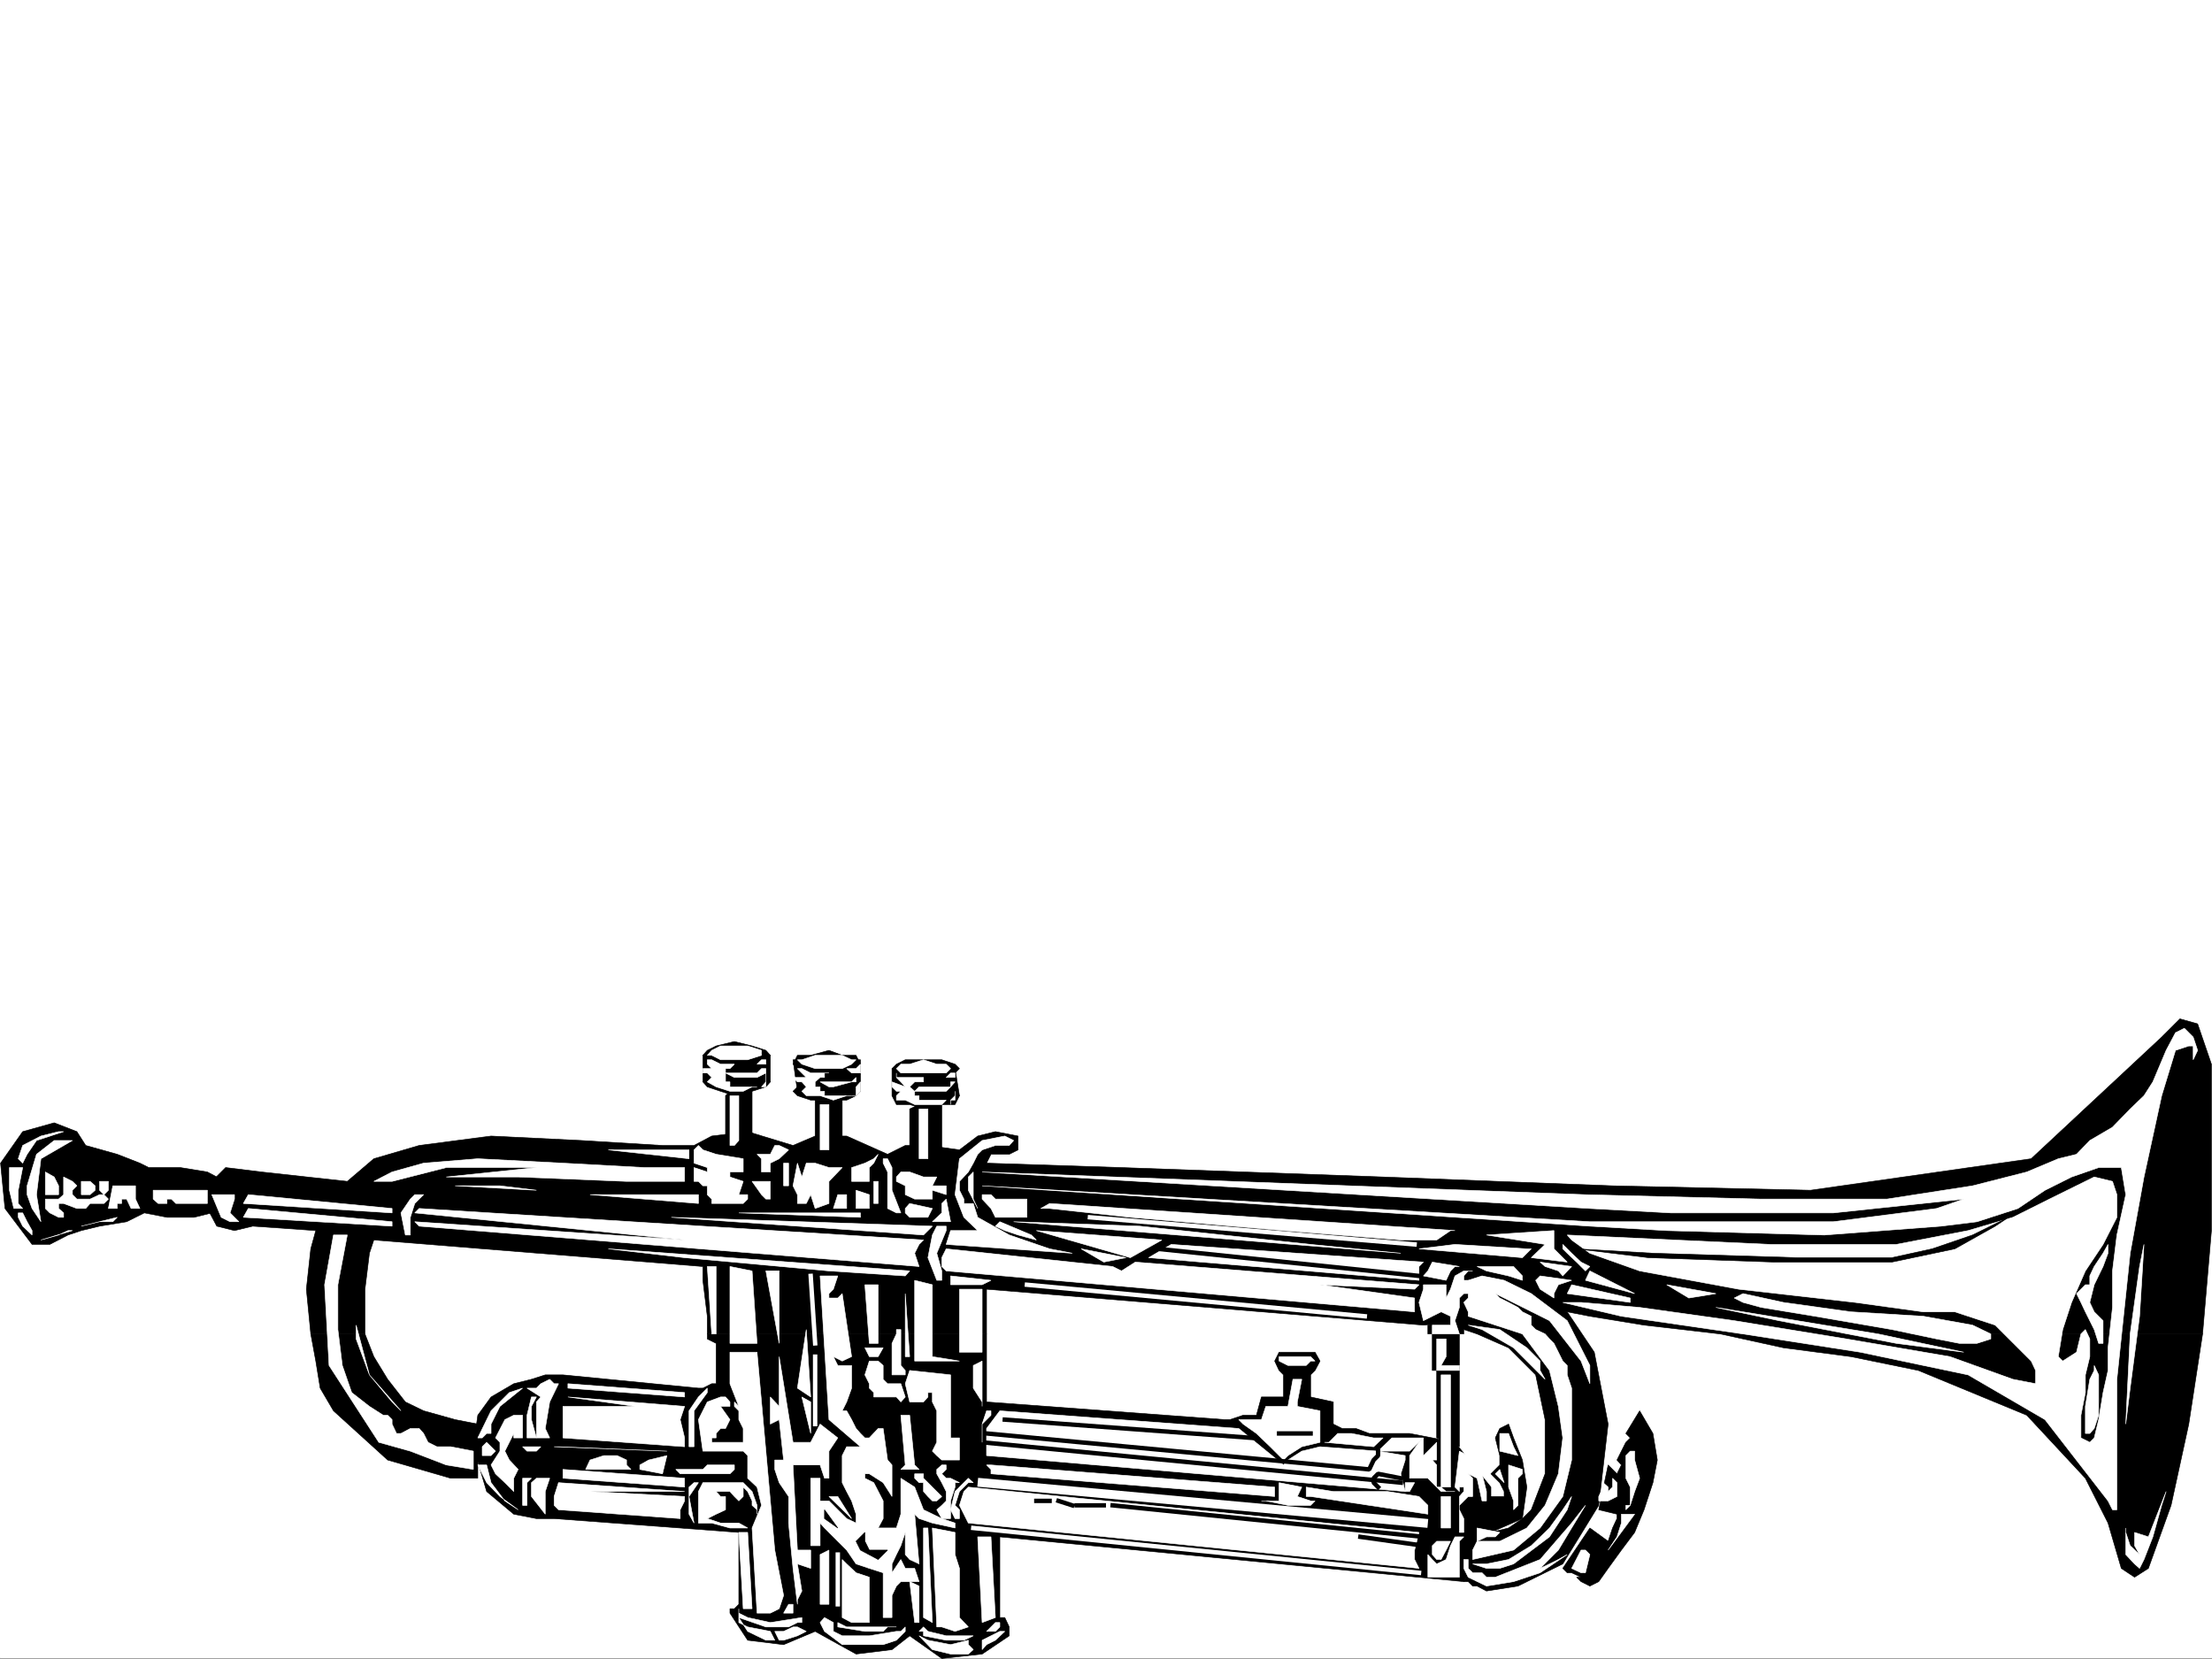 <svg xmlns="http://www.w3.org/2000/svg" width="2997.016" height="2247.408"><rect width="100%" height="100%" fill="#808080" stroke="none"/><defs><clipPath id="a"><path d="M0 0h2997v2244.137H0Zm0 0"/></clipPath></defs><path fill="#fff" d="M0 2246.297h2997.016V0H0Zm0 0"/><g clip-path="url(#a)" transform="translate(0 2.16)"><path fill="#fff" fill-rule="evenodd" stroke="#fff" stroke-linecap="square" stroke-linejoin="bevel" stroke-miterlimit="10" stroke-width=".743" d="M.742 2244.137h2995.531V-2.16H.743Zm0 0"/></g><path fill-rule="evenodd" stroke="#000" stroke-linecap="square" stroke-linejoin="bevel" stroke-miterlimit="10" stroke-width=".743" d="m494.496 1807.36 12.004 30.73 18.73 30.695 23.97 30.692 24.71 12.003 42.735 11.965 30.695 6.024v73.39h-36.715l-85.395-24.71-73.43-66.669-17.984-30.69-5.984-36.716-6.766-36.715zm0 0"/><path fill-rule="evenodd" stroke="#000" stroke-linecap="square" stroke-linejoin="bevel" stroke-miterlimit="10" stroke-width=".743" d="M1336.672 1807.36v92.117l322.926 23.968h6.726l17.988-5.98h17.985l6.766-24.711h29.949V1862.8l-5.98-5.98-5.985-12.747 5.984-12.004h48.676l6.766 12.004-6.766 12.746-5.98 5.98v29.954l30.734 6.723v29.992l11.96 5.98h18.731l17.985 6.727h54.703l61.465 12.004 48.68 60.683v61.387l-36.715 66.664-628.61-60.645v109.325h6.723l6.023 12.746v12.004l-36.715 24.71-54.703 5.985-43.476-30.695-23.969 18.73-48.68 5.98-55.445-30.73-42.734 17.985-48.68-5.98-24.008-36.716v-5.984h6.02l5.984-5.98v-97.399l-250.242-18.73h-23.969l-30.73-5.98-36.715-30.696-17.989-60.684 5.985-42.695 17.984-24.711 30.735-17.988 23.968-5.98 18.727-5.985h23.969l183.574 17.988h6.023l11.965-6.023h5.98v-54.66l-11.964-5.985v-6.762zm1647.598 0-18.73 122.109-23.97 110.105-30.73 85.395-18.73 11.965-17.985-11.965-17.988-61.426-30.692-60.684-79.414-85.394-146.86-60.645-91.413-18.73-91.418-12.004-85.395-18.727zm0 0"/><path fill-rule="evenodd" stroke="#000" stroke-linecap="square" stroke-linejoin="bevel" stroke-miterlimit="10" stroke-width=".743" d="m421.066 1807.36-5.98-60.645 5.98-54.703 6.766-24.711-85.434-5.98-24.71 5.98-23.97-5.98-12.745-23.97 5.98-36.714 18.73-18.73 48.72 5.984 116.128 12.746 35.969-30.696 61.426-17.984 97.398-12.746 122.149 6.02 110.144 6.726h42.7l23.968-12.746 48.719-5.984 61.426 18.73 29.988-12.746h42.7l55.44 24.71 23.97-11.964h30.734l42.695 5.984 24.711-18.73 23.969-5.984 30.734 5.984v18.73l-11.965 5.98h-24.75l-5.984 12.005 182.832 5.98 354.363 12.75 310.961 11.965 268.227 6.02 298.96-42.7 176.81-164.804 24.75-24.711 23.968 6.765 18.73 54.66v225.45l-12.004 140.058h-653.324l-103.418-11.964-73.43-12.004-30.695-5.985-194.832 17.989-591.898-48.68v60.644H958.3v-23.968l-5.98-48.68v-18.73L506.5 1680.05l-5.98 17.945-6.024 48.719v60.644zm0 0"/><path fill-rule="evenodd" stroke="#000" stroke-linecap="square" stroke-linejoin="bevel" stroke-miterlimit="10" stroke-width=".743" d="M1934.59 1795.395v11.964h5.98v49.461h5.985v91.375l30.73 11.965v-152.8h5.984v-5.985l17.985 5.984 42.7 18.727 36.714 36.715 12.746 60.644v73.43l-18.73 48.68-12.004 11.964-18.727 12.747-23.969 5.984-36.715 66.664h5.981l6.023 6.023h5.98l12.747 6.723 42.7-6.723 60.683-29.992 48.719-79.37 12.746-110.106-18.77-97.399-36.676-54.664h-48.718l-85.434 5.985zM293.719 1594.656l-12.746-6.765-36.715-5.985h-42.7l-12-5.98-30.734-12.004-42.695-11.965-11.965-18.73-30.734-11.961-42.696 11.96-29.992 42.7 5.985 61.426 36.714 48.68H67.45l24.711-12.747 17.985-5.984 24.71-5.98 36.715-6.024 23.97-11.961 30.733 5.98h36.715l23.965-5.98zm0 0"/><path fill-rule="evenodd" stroke="#000" stroke-linecap="square" stroke-linejoin="bevel" stroke-miterlimit="10" stroke-width=".743" d="M2019.984 2027.57h17.985v-6.726l-5.98-12.004-6.024-5.98-5.98-5.985 12.003-12.004v-12.707l-6.023-23.969 6.023-12.746 11.965-5.98 6.766 18.726 11.96 29.953 6.024 36.715-6.023 42.656-42.696 18.731zm134.114 42.696-36.715 54.703 6.02 5.98h5.984l12.746 5.985h-6.024l6.024 5.98 11.965 6.023 12.004-6.023 12.746-17.945 17.945-24.75 17.988-23.969 12.746-30.695 12.004-36.715 5.98-30.692-5.98-35.972-17.988-30.695-18.727 30.695 5.98 6.02-5.98 5.984-6.023 11.965-5.98 12.003 5.98 6.723-5.98 12.004-11.965-12.004-12.746 60.684 24.71 5.984v5.98l-5.984 12.747-5.98 17.988zM995.016 1441.852h23.968l18.73-5.98 5.981-6.024-5.98-6.727-18.73-5.98-23.97-5.98-24.75 5.98-11.964 5.98-5.98 6.727 5.98 6.023 11.965 5.98zm0 42.698 23.968-5.984 18.73-6.02 5.981-6.726-5.98-5.984-18.73-6.02h-42.696l-17.988 6.02-5.98 5.984 5.98 6.727 17.988 6.02zm0 0"/><path fill-rule="evenodd" stroke="#000" stroke-linecap="square" stroke-linejoin="bevel" stroke-miterlimit="10" stroke-width=".743" d="M952.32 1429.848v35.972h91.375v-35.972zm30.692 54.702v67.407h35.972v-73.39h-29.988zm0 0"/><path fill="#fff" fill-rule="evenodd" stroke="#fff" stroke-linecap="square" stroke-linejoin="bevel" stroke-miterlimit="10" stroke-width=".743" d="M995.016 1435.871h17.988l18.726-6.023v-6.727l-18.726-5.98h-36.715l-12.004 5.98-5.984 6.727h5.984l12.004 6.023zm-36.716 0h5.985l12.004 5.98h18.727l-6.02 5.985h-5.984v17.984h5.984v6.727h36.715-6.727l-12.003 6.02h-17.985l-18.73-6.02-11.965-6.727 5.984-5.984-5.984-6.02h-5.98v-5.98h17.945-5.98l-5.985-5.984zm0 0"/><path fill="#fff" fill-rule="evenodd" stroke="#fff" stroke-linecap="square" stroke-linejoin="bevel" stroke-miterlimit="10" stroke-width=".743" d="M988.996 1453.816h36.715l6.02-5.98h5.984v5.98l-12.004 6.02h-30.695l-12.004-6.02zm48.719-17.945h-5.985l-6.02 5.98h12.005zm0 23.965v12.71h-5.985l5.985-6.726v-12.004zm-48.719 24.714v67.407h6.02l5.984-6.727v-60.68zm0 0"/><path fill-rule="evenodd" stroke="#000" stroke-linecap="square" stroke-linejoin="bevel" stroke-miterlimit="10" stroke-width=".743" d="M1123.148 1453.816h17.946l18.77-5.98 5.98-5.984-5.98-12.004h-18.77l-17.946-6.727-24.75 6.727h-17.988l-5.98 12.004 5.98 5.984 17.988 5.98zm0 36.715h23.97l12.745-5.98 5.98-5.985-5.98-6.02-12.746-6.726H1098.4l-17.989 6.727-5.98 6.02 5.98 5.984 17.989 5.98zm0 0"/><path fill-rule="evenodd" stroke="#000" stroke-linecap="square" stroke-linejoin="bevel" stroke-miterlimit="10" stroke-width=".743" d="m1074.43 1435.871 5.98 42.695h85.434v-42.695zm29.988 54.66v73.39h36.676v-73.39zm0 0"/><path fill="#fff" fill-rule="evenodd" stroke="#fff" stroke-linecap="square" stroke-linejoin="bevel" stroke-miterlimit="10" stroke-width=".743" d="M1123.148 1447.836h17.946l12.746-5.984 6.023-5.98h-6.023l-12.746-6.024h-36.676l-17.984 6.023h-6.024l6.024 5.98 17.984 5.985zm-42.738 0h6.024l11.965 5.98h24.75-6.024v6.02h-5.98l-6.727 5.984v6.727h6.727v6.02h5.98v5.984h36.715-6.723l-17.988 5.98-17.984-5.98h-18.73l-5.981-5.985 5.98-6.02-5.98-6.726h-6.024l-5.98-5.984h17.984l-5.98-6.02zm0 0"/><path fill="#fff" fill-rule="evenodd" stroke="#fff" stroke-linecap="square" stroke-linejoin="bevel" stroke-miterlimit="10" stroke-width=".743" d="M1117.125 1465.82h36.715l6.023-5.984v5.984h-6.023l-24.711 6.727h-5.98l-12.004-6.727zm48.719-23.968-5.98 5.984h-12.747l6.723 5.98h12.004zm0 30.695v6.02l-5.98 5.984h-6.024 6.023v-12.004l5.98-6.727zm-54.699 23.965v61.43h12.003v-61.43zm0 0"/><path fill-rule="evenodd" stroke="#000" stroke-linecap="square" stroke-linejoin="bevel" stroke-miterlimit="10" stroke-width=".743" d="M1251.238 1459.836h24.75l17.989-6.02 5.98-5.98-5.98-5.984-17.989-5.98h-49.46l-12.005 5.98-5.98 5.984 5.98 5.98 12.004 6.02zm0 42.699 24.75-6.023h17.989l5.98-11.961-5.98-5.985-17.989-6.02h-43.476l-17.989 6.02-5.98 5.985 5.98 11.96h17.989zm0 0"/><path fill-rule="evenodd" stroke="#000" stroke-linecap="square" stroke-linejoin="bevel" stroke-miterlimit="10" stroke-width=".743" d="M1208.543 1447.836v36.715h91.414l-5.98-36.715zm23.969 54.699v67.406h43.476v-73.43h-30.73zm0 0"/><path fill="#fff" fill-rule="evenodd" stroke="#fff" stroke-linecap="square" stroke-linejoin="bevel" stroke-miterlimit="10" stroke-width=".743" d="M1251.238 1453.816h30.735l5.98-5.98-5.98-5.984h-12.746l-17.989-5.98-18.726 5.98h-11.965l-6.024 5.984 6.024 5.98zm-36.715 0v6.02h36.715v5.984h-11.965l-6.761 6.727 6.761 6.02v5.984h5.985v5.98h36.715l-5.985 5.98h-36.715l-12.746-5.98h-12.004v-5.98l6.024-5.985h-6.024l-5.98-6.02v-6.726l17.984 6.727-5.98-6.727-6.024-5.984zm0 0"/><path fill="#fff" fill-rule="evenodd" stroke="#fff" stroke-linecap="square" stroke-linejoin="bevel" stroke-miterlimit="10" stroke-width=".743" d="M1245.258 1472.547h42.695v-6.727h6.024l-6.024 6.727-5.98 6.02h-42.7zm48.719-18.731h-6.024l-5.98 6.02h12.004zm0 24.75v11.965h-6.024v5.98-5.98l6.024-5.98zm-48.719 23.969v67.406h12.004v-67.406zm-958.305 116.086h30.735v5.984l-5.981 18.73 11.961 11.962h-11.961l-12.004-5.98zm-5.98-5.981h-73.43v11.965l6.727 5.98h12.003v-5.98h5.98l6.024 5.98h42.696zm-97.399-6.019v17.984l5.985 12.747h-11.965l-6.024-12.746h-6.726v5.98h-6.02v6.766H146.86l5.985-30.73zM98.14 1545.23H73.43l-23.97 18.692-12.745 42.7v12l6.726 18.73 12.004 17.945-5.984-36.676 5.984-48.68zm-18.73-12.003-23.965 5.984-24.71 12.746-6.024 17.984 6.023 5.985 5.98-12.004 12.747-18.691 36.715-12.004zm-48.676 48.679H12.746v30.735l5.984 24.71h12.004l-6.023-6.765v-17.945zm-6.024 61.43v5.98l6.024 12.004 12.707 11.965v-5.984l-6.726-12.004-5.98-11.961zm0 0"/><path fill="#fff" fill-rule="evenodd" stroke="#fff" stroke-linecap="square" stroke-linejoin="bevel" stroke-miterlimit="10" stroke-width=".743" d="M61.426 1624.605H79.41l6.766-5.984H98.14l6.023 5.984h17.945l12.746-5.984h6.024l5.98 5.984-5.98 5.98h-18.77l-5.98 6.767h-11.965l-17.988-6.766H79.41v6.766l6.766 5.984v5.98H79.41l-11.96-5.98-6.024-5.984zm0-36.715v30.731H79.41v-12l-5.98-11.965zm36.714 12.747-11.964-5.98v23.964H98.14v-5.98l6.023-6.02zm23.97 0h-11.965v17.984h11.964l6.766-5.98v-6.02zm18.769 17.984 5.98-5.98v-12.004h-12.004v12.004zm17.945 30.695-5.98 5.98h-17.989l-24.71 6.024zM98.14 1667.3h-5.98l-12.75 5.985-23.965 6.766zm353.66 5.985-12.003 67.406 6.02 109.364 67.41 104.125 42.738 11.964 48.676 18.727 36.714 6.023v-24.75l-30.73-5.984h-18.73l-11.965-5.98-6.02-12.004-5.984-6.727h-11.961l-12.75 6.727h-5.98l-6.024-12.707v-6.024l-5.98-5.98h-5.985L500.52 1905.5l-24.008-18.73-12.707-36.715-6.024-48.68v-60.684l12.75-67.406zm0 0"/><path fill="#fff" fill-rule="evenodd" stroke="#fff" stroke-linecap="square" stroke-linejoin="bevel" stroke-miterlimit="10" stroke-width=".743" d="M482.531 1795.395v18.726l17.989 48.68 42.695 48.68-12.004-12.004-30.691-36.676zm79.414-176.774-5.98 5.984-12.75 18.73 5.984 29.95h6.766v-23.969l5.98-18.73 11.965-11.965zM958.3 1715.98l5.985 91.38h5.98v-91.38zm30.696 0v104.125h36.715l-6.727-98.14zm0 0"/><path fill="none" stroke="#fff" stroke-linecap="square" stroke-linejoin="bevel" stroke-miterlimit="10" stroke-width=".743" d="M1055.7 1721.965h-17.985zm0 0"/><path fill="#fff" fill-rule="evenodd" stroke="#fff" stroke-linecap="square" stroke-linejoin="bevel" stroke-miterlimit="10" stroke-width=".743" d="m1037.715 1721.965 17.984 98.14v-98.14zm-280.973 152.801h-5.984l-5.98-5.98-12.005 5.98-5.984 6.023h-12.746l18.73 11.965-5.984 6.723v48.718h17.988l-6.023-12.746 6.023-35.972zM726.79 2002.86l-6.763 5.98v18.73l18.727 23.97v-30.696l6.023-17.985zm0 0"/><path fill="#fff" fill-rule="evenodd" stroke="#fff" stroke-linecap="square" stroke-linejoin="bevel" stroke-miterlimit="10" stroke-width=".743" d="m726.79 1892.754-6.763 12.746v17.945l6.762 24.75h-12.746v-30.73l5.984-24.711zm-6.763 110.106-5.984 5.98v30.734h-5.98v-36.715zm-60.683-30.696h5.98l6.024-6.02-6.024-5.984-5.98-5.98-5.985 5.98v12.004zm0 0"/><path fill="#fff" fill-rule="evenodd" stroke="#fff" stroke-linecap="square" stroke-linejoin="bevel" stroke-miterlimit="10" stroke-width=".743" d="M708.062 1917.465H696.06l-12.004 5.98-12.707 24.75 5.98 5.985v11.964l-12.004 18.727 6.024 12.004 12.707 11.965 12.004 12.004v-17.985l5.98-11.965-11.965-12.746-6.02-12.004 12.005-23.968v6.02h12.003zm0-36.675-17.988 5.98-24.75 24.71-17.984 36.715h6.02l5.984-6.02h5.98v-12.706l12.004-23.969zm-60.722 104.081 12.004 23.969 17.984 18.73 24.711 17.985-17.984-12.004-18.73-24.711-5.981-23.969zm408.36-432.914h-5.981l-6.024 11.965h-17.984l6.02 6.02v17.949h11.964v-11.965l12.004-5.985 12.746-12zm-109.403 0 6.023 5.984 17.946 5.98 36.715 6.02v17.95h-17.985v6.765l17.984 5.98-5.98 17.985h12.004v5.984l-6.023 5.98h-42.696v-5.98l-5.984-5.984v-12h-5.98l-6.024-5.984h-5.98v-18.73l17.984 5.984v-5.985l-17.985-5.98v-17.985zm72.687 48.68h24.711v23.969h-5.98l-5.985-5.985zm-85.434-42.696H824.188l109.364 12zm-427.05 42.696 24.71-12.746 42.7-11.965 73.43-5.985 115.383 5.985 110.144 5.98h54.703v18.73h-78.672l-146.859-5.98h-97.398l122.148-12.75H604.641l-73.43 18.73zm220.29 12.003-110.145-6.019h60.683zm1201.78 176.731-5.984-24.71 5.984-17.946v-6.024h30.73v17.989l5.985-11.965 6.02-17.988 11.965-6.762h12.003-6.023l-5.98 6.762v5.984h5.98l18.73-5.984 29.989 5.984 36.715 17.984 48.718 36.676 30.696 60.684v24.71l-11.965-30.69-42.738-54.704-73.43-36.676 6.023 5.985 11.965 5.98 12.746 6.766 5.98 5.98 12.005 5.985v12.004l5.984 5.98 12.746 5.984 5.98 6.762 6.024 5.984 5.98 11.965 5.985 12.004 6.02 5.98v12.747l5.984 17.988v97.36l-12.004 49.421-30.696 42.696-35.968 29.953-55.446 12.746v-12.746l5.98-11.965h30.735l36.715-17.988 24.711-30.692 17.984-42.699 5.985-48.68-5.985-42.695-12.004-48.68-36.714-49.46-73.43-23.97v-5.984l-5.98-12.746 5.98-5.98v-5.985h-5.98l-5.985 5.985v12.746l-5.98 17.945 5.98 17.988h-36.715v-11.964h24.715v-12.004l-12.75-5.985zm0 0"/><path fill="#fff" fill-rule="evenodd" stroke="#fff" stroke-linecap="square" stroke-linejoin="bevel" stroke-miterlimit="10" stroke-width=".743" d="M1983.27 2112.965v12.004l5.98 11.965 24.75 12.004 36.719-6.024 35.969-11.965 36.714-24.71-12.004 6.726-12.004 5.98-12.706 6.024 24.71-24.75 17.989-29.953 18.726-30.692-18.726 23.969-42.7 49.422-60.722 23.969H2014l-6.02-5.985h-12.707l-6.023-5.98v-12.004zm0 0"/><path fill="#fff" fill-rule="evenodd" stroke="#fff" stroke-linecap="square" stroke-linejoin="bevel" stroke-miterlimit="10" stroke-width=".743" d="M1995.273 2118.945H2014l29.953-5.98 30.73-18.73 24.711-23.97 17.989-24.71 12.004-17.985-5.985 17.985-24.007 36.714-48.676 36.676-18.73 6.024H2014Zm201.52-67.405v12.003l-5.98 18.727-11.965 17.949 35.933-48.68zm-54.66 48.679-12.746 24.75 12.746 5.98h5.98l5.985-24.71-5.985-6.02zm66.664-134.074-5.98 6.02v30.694l5.98 12.004v24.711h-5.98v5.98l5.98-5.98 5.984-18.73 6.762-17.985-6.762-24.71v-12.004zm-36.715 42.695 6.766 6.023v5.98l5.98-5.98v-12.004l5.984 5.98v18.731l-11.964 5.98h-12.746v-5.98l5.98-12.707zm-225.527-194.719v42.7h30.73v-6.766h-24.75l6.766-11.965v-23.969zm5.98 48.679v152.063h12.75v-152.062zm-194.793-12.745h12.004l5.98-5.98h5.981l-5.98-5.985h-42.696v5.984l11.961 5.98zm-5.984 18.73-6.766 36.715h-29.95l-5.98 17.945h-30.734l5.985 6.024 17.984 12.707 18.73 17.984 12.004 12.004 5.98 5.984 5.981-5.984 18.77-12.004 24.71-5.98v-42.7l-30.73-5.98v-6.023l6.02-30.692zm1183.09 152.059-6.024 18.73-11.965 42.695-12.004 30.696-5.98 12.004-6.766-6.024-11.964-12.707v-35.972 5.984l5.984 17.984 12.746 12.004-6.766-12.004v-17.984l18.73 6.02zm-29.992-334.813-5.981 29.95-12.746 91.378-5.984 122.11 5.984-48.68 12.746-97.398zM1025.71 1832.07h-36.714v42.696L1001 1905.5l-5.984-6.023v6.023l5.984 5.98v11.965l5.98 12.004v18.73h-42.695v-5.984h5.98v-6.02l6.024-6.726h6.723l5.984-12.004-12.707-17.945h12.707v-6.023l-5.984-6.723h-6.723l-17.988 6.723-12.004 23.968 6.023 42.7h54.66l6.024 6.02v30.694l12.707 12.004 6.02 24.711-12.747 30.692 6.727 115.347h17.984l12.004-5.984 5.985-17.985-5.985-30.695-5.98-30.73zm0 0"/><path fill="#fff" fill-rule="evenodd" stroke="#fff" stroke-linecap="square" stroke-linejoin="bevel" stroke-miterlimit="10" stroke-width=".743" d="m2117.383 1764.66 79.41 18.73 164.848 23.97 158.863 24.71 85.394 17.985 60.684 12.746 104.16 60.644 85.395 110.106 6.023 12.004h5.98v-176.77l17.989-170.789 18.726-103.34 23.97-110.105 18.73-61.43 17.984-5.98h5.984v18.73l6.02-12.75-6.02-17.984-11.964-11.965-12.004 5.984-12.707 23.965-17.989 42.7-12.004 18.73-18.726 17.984-23.969 24.711-30.734 17.985-17.985 18.69-24.71 6.02-42.7 17.95-73.43 18.73-116.164 17.985h-170.046l-238.278-5.985-817.422-30.73 823.407 49.46 110.144 5.985h219.547l176.809-18.73-36.715 12.746-140.094 17.945h-329.691l-823.407-48.676 823.407 54.7 104.16 5.98 213.527 5.984 158.082-11.965 48.719-6.023 55.441-17.945 36.715-24.711 35.973-17.985 36.715-12.75h30.695l6.02 36.715-12.004 54.664-5.98 48.68v49.46l-6.024 54.66v30.735l-6.723 29.95-5.984 36.675-6.02 24.75-5.984 5.985-12.004-5.985v-30.73l6.023-30.695v-23.97l5.98-24.71v-23.969l-5.98-12.746-6.023 5.984-5.98 24.711-18.731 12.004-5.98-5.984 5.98-36.715 12.004-36.715 18.73-42.695 23.97-35.934 18.726-36.715v-30.695l-5.98-17.984-24.75-5.98-60.684 29.949-49.461 24.71-60.684 17.985-97.398 18.73h-170.829l-274.953-12.746 5.985 6.766 24.71 17.945 67.446 23.969 134.113 24.75 158.082 17.945 92.16 12.746h42.696l54.703 17.989 48.719 48.68 5.98 12.745v17.946l-30.73-5.98-85.395-30.696-140.098-23.969-152.097-24.75-128.133-17.945-79.41-6.766zm-792.715 317.61h17.988l5.98 109.324-17.945 6.765zm0 0"/><path fill="#fff" fill-rule="evenodd" stroke="#fff" stroke-linecap="square" stroke-linejoin="bevel" stroke-miterlimit="10" stroke-width=".743" d="m1373.387 1545.23-12.004-6.019-30.692 6.02-30.734 24.71-5.98 48.68 11.964 30.695 18.727 17.985h-36.715l-5.98 18.73 170.828 11.965-30.735-5.984-54.66-18.727-42.738-23.969-5.98-18.73h-12.747v-5.98l-5.984-11.965v-12.004l12.004-12.746 6.727-11.965 5.98-12.004 6.023-5.98 17.946-5.985h18.77zm-1036.969 73.391 194.793 18.73v5.985l-201.559-12.75zm0 18.731 194.793 17.945v6.023l-201.559-12.004zm945.555 29.948v-5.98h-12.746l-5.985 11.965-5.98 30.73 11.965 30.696h6.761v-12.746l-6.762-23.969zm-714.047-29.948 683.312 42.699-5.98 5.98-5.985 11.965 5.985 17.984-677.332-54.66-5.98-6.023 365.624 24.754-365.625-36.715zM762.723 1905.5v42.695l164.847 11.965v-11.965l-5.984-24.75 5.984-17.945-158.082-12.746 91.414 12.746zm6.765-24.71 158.082 11.964v-5.984l-158.082-12.004zm152.098 176.73-164.844-11.965-5.984-5.98v-12.005l5.984-18.73 170.828 12.004H799.438l128.132 6.726v5.98l-5.984 12.005zm-158.863-54.66 164.847 12.003v-12.004l-164.847-11.964zm189.597 5.98-6.023 12.004v42.699h17.988l24.711 6.723h24.008l-12.004-6.723h-24.71l-17.99-6.024 11.966-5.98 12.746-5.984v-17.985h-6.723l-6.023-6.726h-5.98 24.71l6.02 6.726 5.984 5.98 5.98-5.98v-12.707l6.024 5.98 5.98 12.708v6.023l6.727 5.98v5.985-11.965l-6.727-18.73-12.003-12.004zm48.68 67.41 5.98 103.379h12.004l-5.98-103.379zm1696.313-262.129v-6.762l-24.711-11.964-66.704-12.004-98.14-5.985-91.418-12.746-54.7-11.965-11.964 5.985 11.965 5.98 24.75 6.766 72.648 11.965 104.16 17.984 60.684 12.746 30.734 5.984h23.969zm-372.387-42.695 73.43 11.965 146.117 23.968 116.125 24.711-91.414-11.964-158.825-30.735zm512.484 85.394-5.984 11.965-5.98 36.715v36.676h5.98l5.984-6.727 6.02-17.984V1862.8l-6.02-12.746zm18.727-170.789-6.723 11.965-12.004 17.984-5.984 12.747v11.964h-5.98l-12.005 12.004 5.98 11.965 6.024 12.746 11.965 23.969 6.02 18.73h5.984v-30.734l-12.004-11.965-5.984-12.746 5.984-23.969 12.004-24.71 6.723-17.985zm0 0"/><path fill-rule="evenodd" stroke="#000" stroke-linecap="square" stroke-linejoin="bevel" stroke-miterlimit="10" stroke-width=".743" d="m2136.11 1692.012 103.421 5.984 195.54 6.02h128.128l54.703-12.004 54.7-18.727 48.68-23.969-17.985 12.004-54.703 30.692-85.395 17.988h-158.863l-170.828-5.984zm0 0"/><path fill="#fff" fill-rule="evenodd" stroke="#fff" stroke-linecap="square" stroke-linejoin="bevel" stroke-miterlimit="10" stroke-width=".743" d="m1263.242 2070.266 5.984 134.074h6.762l17.989 5.984 17.984-5.984-12.004-12.746v-66.625l-5.98-18.73v-29.989Zm36.715-323.551v85.355h30.734v-85.355zM756.742 1960.16l146.86 5.984-152.844-5.984zm36.715 30.735h61.426l-5.985-6.024v-6.723l-12.746-5.984h-17.984l-18.73 5.984zm73.43 0v-6.024l12.004-6.723 24.71-5.984-5.984 24.711zm73.429 17.945-6.765 6.023v12.707l6.765 35.973-6.765-12.004v-23.969l12.746-18.73zm17.984-128.05-12.003 11.964-12.746 18.727v48.68h6.765v-48.68l17.985-24.712zm-36.714 116.085h67.41l6.02-5.98v-6.024H958.3l-5.98 6.023h-36.716zm24.711-378.254h-146.86l146.86 11.965zM708.062 1960.16h24.711l-5.984 5.984h-12.746zm610.626-372.27-6.727 6.766v17.985l12.707 24.71-5.98-12.746zm29.949 73.43 12.746 5.98 17.988 5.985 24.75 6.766-6.766-6.766-42.695-17.988zm-17.946-42.699v5.984l11.965 12.747 5.98 11.964h42.739v-24.71h-42.738l-5.98-5.985zm91.375 11.965 549.239 36.715h-6.02l-18.73 12.75h-48.68l-158.863-12.75-207.543-17.985-109.403-11.964h-11.964zm506.504 98.141 6.02-6.762 5.98-11.965 36.715 5.98h-5.98l-6.02 5.985-5.984 12.746zm72.684-12.747 12.746 5.985 29.953 6.762 18.727 5.984v-5.984l-11.961-12.747zm-12.004 79.415 18.73 5.98 42.739 24.71 42.695 42.7-6.727-11.965v-12.746l-17.984-17.988-36.715-24.711zm48.719 146.781h-5.98v23.969l24.71 6.02-5.98-12.005-6.766-17.984zm-5.981 48.719-6.023 5.98 12.004 11.965zm11.965-6.024v29.992l6.766 18.688v12.004l5.98-5.98v-36.716l5.98-5.984v-5.98zm-158.082-36.676h42.7l-18.731 17.95h-42.7zm48.719 158.043 5.98 6.727 5.985 5.98 12.746-5.98 5.984-18.73 6.02-11.965h11.965l-5.985 5.984v48.68h-42.695zm17.945-78.668v42.696h12.75v-42.696zm24.75-61.425-5.98 48.718 5.98 5.98v-5.98h5.984v5.98l-5.984 6.727v48.68h5.984v-18.73l-5.984-11.965v-5.98l5.984-6.024 5.981-5.98h6.023v-24.712l-6.023-5.984 12.004 5.984 6.727 30.692H2014v-12.707l-6.02-23.969-18.73-24.71zm23.969 122.109v-17.988l30.734 5.984-6.023 6.02H2014Zm0 0"/><path fill="#fff" fill-rule="evenodd" stroke="#fff" stroke-linecap="square" stroke-linejoin="bevel" stroke-miterlimit="10" stroke-width=".743" d="m1928.57 1948.195-5.984 5.985-12.746 17.984v30.695h24.75l5.98 5.98 5.985 6.024 5.98 5.98h18.77-12.004l-6.766-5.98h-5.98v-29.992l-5.985-6.723h5.985v-23.968l-5.985 5.98-17.984 17.988 5.984-5.984zm17.985 140.059-5.985 5.98v12.004l5.985 6.727h5.98l6.766-12.746 5.984-11.965zm0 0"/><path fill="none" stroke="#000" stroke-linecap="square" stroke-linejoin="bevel" stroke-miterlimit="10" stroke-width="5.982" d="M1733.031 1942.176h42.696"/><path fill="#fff" fill-rule="evenodd" stroke="#fff" stroke-linecap="square" stroke-linejoin="bevel" stroke-miterlimit="10" stroke-width=".743" d="m1867.14 1966.145 36.715 6.02v5.983l-5.98 18.727 5.98 23.969-567.183-48.68v-36.715l17.988-23.968 323.668 23.968 60.684 49.422 5.98-6.723 18.77-12.003 24.71-5.985zm-72.683-11.965h5.98l6.024-5.985 5.98-6.02h18.73l29.99 6.02h12.706l-12.707 11.965zm0 0"/><path fill="none" stroke="#000" stroke-linecap="square" stroke-linejoin="bevel" stroke-miterlimit="10" stroke-width="5.982" d="m1361.383 1923.445 334.93 24.75m170.827 17.95v6.02l-5.98 5.983-6.023 12.747-518.465-48.72m-5.981 12.005 567.184 54.66"/><path fill="#fff" fill-rule="evenodd" stroke="#fff" stroke-linecap="square" stroke-linejoin="bevel" stroke-miterlimit="10" stroke-width=".743" d="m1342.656 1984.871 384.39 29.992v12.707l-384.39-30.695v-5.98l-5.984-6.024zm0 0"/><path fill="#fff" fill-rule="evenodd" stroke="#fff" stroke-linecap="square" stroke-linejoin="bevel" stroke-miterlimit="10" stroke-width=".743" d="m1733.031 2008.84 30.73 6.023-6.019 12.707 17.985 5.98h5.98l-5.98 6.024h-30.735l-29.95-6.023h-5.98 23.97zm0 0"/><path fill="#fff" fill-rule="evenodd" stroke="#fff" stroke-linecap="square" stroke-linejoin="bevel" stroke-miterlimit="10" stroke-width=".743" d="m1769.746 2014.863 36.715 5.98h73.43l42.695 6.727 5.984 5.98 6.02 6.024v11.965l-158.863-23.969h-5.98zm0 0"/><path fill="none" stroke="#000" stroke-linecap="square" stroke-linejoin="bevel" stroke-miterlimit="10" stroke-width="5.982" d="m1897.875 2002.86-30.734-5.985-5.98 5.984v5.98l5.98 6.024"/><path fill="#fff" fill-rule="evenodd" stroke="#fff" stroke-linecap="square" stroke-linejoin="bevel" stroke-miterlimit="10" stroke-width=".743" d="M1903.855 2008.84h12.75l-6.765 12.004h-5.984zm18.731 67.41-610.625-61.387-6.02 5.98-5.984 18.731 12.004 23.969 610.625 61.426-5.98-12.004v-12.746zm0 0"/><path fill="none" stroke="#fff" stroke-linecap="square" stroke-linejoin="bevel" stroke-miterlimit="10" stroke-width="12.004" d="m1330.691 2008.84 597.88 54.703"/><path fill="none" stroke="#fff" stroke-linecap="square" stroke-linejoin="bevel" stroke-miterlimit="10" stroke-width="5.982" d="m1318.688 2070.266 603.898 60.683"/><path fill="none" stroke="#000" stroke-linecap="square" stroke-linejoin="bevel" stroke-miterlimit="10" stroke-width="5.982" d="m1928.57 2094.234-85.394-11.965m85.394.001-421.07-42.696m-12.004 0h-36.715m-5.981 0-18.73-6.023m-12.004-.001h-17.945"/><path fill="#fff" fill-rule="evenodd" stroke="#fff" stroke-linecap="square" stroke-linejoin="bevel" stroke-miterlimit="10" stroke-width=".743" d="m1404.121 1667.3 170.043 12.75-42.695 23.966zm60.684 24.712 60.683 12.004-29.992 5.984zm0 0"/><path fill="#fff" fill-rule="evenodd" stroke="#fff" stroke-linecap="square" stroke-linejoin="bevel" stroke-miterlimit="10" stroke-width=".743" d="m1281.973 1692.012 225.527 23.969 12.004 5.984 18.73-11.965 384.352 30.691-5.98 6.024-128.133-6.024 128.132 17.989v18.726l-634.632-55.441-5.985-5.984v-11.965zm0 0"/><path fill="none" stroke="#fff" stroke-linecap="square" stroke-linejoin="bevel" stroke-miterlimit="10" stroke-width="5.982" d="m1849.156 1783.39-457.781-42.699"/><path fill="#fff" fill-rule="evenodd" stroke="#fff" stroke-linecap="square" stroke-linejoin="bevel" stroke-miterlimit="10" stroke-width=".743" d="m1287.953 1728.727 54.703 5.984-11.965 5.98h-42.738zm268.266-24.711 366.367 30.695v-18.73l5.984-5.981-341.656-23.969zm0 0"/><path fill="none" stroke="#000" stroke-linecap="square" stroke-linejoin="bevel" stroke-miterlimit="10" stroke-width="5.982" d="m1568.184 1692.012 354.402 36.715"/><path fill="#fff" fill-rule="evenodd" stroke="#fff" stroke-linecap="square" stroke-linejoin="bevel" stroke-miterlimit="10" stroke-width=".743" d="m2258.258 1740.691 66.668 12.004-36.715 5.985zm-128.871-5.98-42.7-5.984-6.02 5.984 6.02 12.004 18.731 11.965v-5.985l5.98-12.004zm-5.985 17.984 85.395 11.965v-5.98l-79.41-17.989zm24.711-17.984 66.668 17.984-60.683-30.73zm-42.695-67.411-91.418 5.985 79.414 12.746-18.73 17.985 48.718 5.984-6.02-5.984-11.964-12.004zm-18.73 42.7 42.699 5.98-12.004 12.747-5.985-6.762-17.984-5.984zm30.695-17.988 6.02 5.984 12.706 12.004 12.004 11.965 5.985-5.984-11.965-5.981-12.746-12.004-12.004-11.965zm0 0"/><path fill="#fff" fill-rule="evenodd" stroke="#fff" stroke-linecap="square" stroke-linejoin="bevel" stroke-miterlimit="10" stroke-width=".743" d="m2068.703 1692.012-97.398-5.98-48.72 5.98 140.095 12.004 12.004-12.004zm-695.316-36.715 524.488 42.7-122.148-11.966-231.512-24.71zm0 0"/><path fill="none" stroke="#fff" stroke-linecap="square" stroke-linejoin="bevel" stroke-miterlimit="10" stroke-width="5.982" d="m1476.77 1649.316 439.836 36.715"/><path fill="#fff" fill-rule="evenodd" stroke="#fff" stroke-linecap="square" stroke-linejoin="bevel" stroke-miterlimit="10" stroke-width=".743" d="M1239.273 1734.711v109.363h60.684l-36.715-5.984v-97.399zm79.415 115.344 12.003-5.98v61.425-6.023l-12.004-18.688zm23.968 61.425v5.985l-11.965 12.004v24.71-24.71l5.98-17.989zm-110.144-54.66 55.441 5.98v85.395h12.004v29.953h-23.969l-6.762-5.984-5.984-6.02 5.984-11.964v-42.7l-5.984-12.003v-12.708h-5.98v5.985l-6.024 6.723h-18.726l-5.985-24.711zm-5.985-104.125v85.395h5.985zm-402.34-60.683 408.325 29.953-5.985 6.762-103.379-6.762-195.578-17.95zm286.958 36.715 12.003 194.718 42.696 36.715h-18.727l-6.023 12.004v36.676l6.023 12.004 6.723 12.707 6.023 17.988v12.004l-12.746-6.024-12.004-11.964-11.965-12.004h-12.003v-30.692h-12.746v91.375h12.746v-30.691l5.98 6.723 17.988 17.988 12.004 11.965 12.746 18.726 17.946 6.024 18.77 5.98v60.645h11.964v-29.95l5.98-12.706 6.024-6.024h24.71l-5.984-17.945h-12.746l-5.98-12.004-12.004 17.984v-12.004l5.98-12.707 6.024-12.004 5.98-17.984v-12.707 42.695l5.985 6.727 12.746 5.98-5.985-67.406 5.985 5.98 17.984 6.024 30.735 6.723v-6.723l-17.989-6.024-24.75-11.964-11.965-30.692-18.726-12.004v48.68l-6.024 18.727h-24.71l6.765-12.746v-23.97l-12.746-24.71-12.004-5.98v-5.985h5.98l18.77 11.965 11.965 18.73v-42.699l-5.984-6.723-5.98-42.699h-6.766l-12.004 12.746h-5.98l-5.985-6.02-5.98-6.726-6.024-12.004-6.723-11.964h-6.023l6.023-12.004 6.723-18.688v-30.734h-18.727l-5.984-11.965 11.965 5.984 12.746-5.984-12.746-85.395-5.98 5.985h-11.966v-5.985l5.98-5.98 5.985-17.988zm0 0"/><path fill="#fff" fill-rule="evenodd" stroke="#fff" stroke-linecap="square" stroke-linejoin="bevel" stroke-miterlimit="10" stroke-width=".743" d="m1171.828 1740.691 5.98 79.414h12.004v-79.414zm0 85.395h24.75l-6.766 12.004h-12.003zm5.981 17.988h12.004l6.765 5.98v18.731l5.98 5.98h17.989l5.98 17.989-5.98 6.723-6.024-6.723h-30.691v-5.985l-6.023-5.98v-6.023l-5.98-11.965zm0 0"/><path fill="#fff" fill-rule="evenodd" stroke="#fff" stroke-linecap="square" stroke-linejoin="bevel" stroke-miterlimit="10" stroke-width=".743" d="M1214.523 1801.375v5.984l-5.98 12.747v42.695h17.984v-5.98l-5.98-6.766v-48.68zm6.024 116.09 5.98 67.406-5.98 6.023h24.71l-5.984-6.023-6.761-67.406zm18.726 79.41h11.965v5.984l6.024 5.98 5.98 6.024 5.984 5.98 6.762 6.727-6.762 5.98h-5.984l-5.98-5.98-6.024-6.726v-12.004h-5.98l-5.985-5.98zm79.415 11.965h-6.727l-12.004 12.004-5.98 18.73 5.98 5.98v11.965h-5.98l-6.024-11.964 6.024-24.711 11.964-12.004 6.02-5.98zm0 0"/><path fill="#fff" fill-rule="evenodd" stroke="#fff" stroke-linecap="square" stroke-linejoin="bevel" stroke-miterlimit="10" stroke-width=".743" d="M1293.977 2008.84v6.023l-6.024 18.688v23.969h-11.965l-6.762-11.965 6.762-5.98 5.985-6.024v-12.707l-5.985-12.004-6.762-11.965v-5.98l6.762-6.024h5.985v6.023l-5.985 5.981 5.985 5.984h5.98l12.004 5.98zm0 0"/><path fill-rule="evenodd" stroke="#000" stroke-linecap="square" stroke-linejoin="bevel" stroke-miterlimit="10" stroke-width=".743" d="m1165.844 2082.27-5.98 5.984 5.98 11.965 23.969 12.746 6.765-6.727 5.98-6.02h-24.75l-5.98-11.964v-12.004Zm-48.719-36.715v11.964l17.988 12.747zm0 0"/><path fill="#fff" fill-rule="evenodd" stroke="#fff" stroke-linecap="square" stroke-linejoin="bevel" stroke-miterlimit="10" stroke-width=".743" d="m1141.094 2112.965 6.023 5.98 12.746 12.004 17.946 5.985v61.425h-23.97l-12.745-6.765zm-79.41-134.817h-11.965v12.747l5.98 17.945 12.746 18.73v35.973l5.985 61.426 5.98 48.68v-6.024l6.024-11.965-6.024-36.715 17.988 6.024v-24.75h-17.988l-5.98-115.348h36.715l5.98 17.988h6.023v-36.715l11.965-17.949-23.969-18.726-12.746 24.71h-23.968l-18.73-116.09v67.411l-12.005-12.746v36.715l12.004-6.024zm0 0"/><path fill="none" stroke="#fff" stroke-linecap="square" stroke-linejoin="bevel" stroke-miterlimit="10" stroke-width="5.982" d="m1098.399 1728.727 6.019 91.378m0 17.985v91.379"/><path fill="#fff" fill-rule="evenodd" stroke="#fff" stroke-linecap="square" stroke-linejoin="bevel" stroke-miterlimit="10" stroke-width=".743" d="m1092.414 1801.375 5.984 91.379-17.988-11.965zm5.985 98.102-11.965-6.723 11.965 49.422zm24.749 128.093 30.692 29.95-18.727-29.95zm0 0"/><path fill="none" stroke="#fff" stroke-linecap="square" stroke-linejoin="bevel" stroke-miterlimit="10" stroke-width="5.982" d="M1135.113 2106.238v67.41"/><path fill="#fff" fill-rule="evenodd" stroke="#fff" stroke-linecap="square" stroke-linejoin="bevel" stroke-miterlimit="10" stroke-width=".743" d="M1111.145 2106.238v67.41h12.003v-73.43zm140.093 98.102 6.024 5.984 24.71 6.02h36.716l-12.747 5.984h-23.968l-30.735-5.984v-6.02h-5.98zm0 0"/><path fill="#fff" fill-rule="evenodd" stroke="#fff" stroke-linecap="square" stroke-linejoin="bevel" stroke-miterlimit="10" stroke-width=".743" d="m1245.258 2216.344 12.004 5.984 30.691 5.98 24.008-5.98v5.98l6.727 6.766-6.727 5.98h-24.008l-24.71-5.98zm109.402-17.984h-6.023l-11.965 11.964h11.965l6.023-5.984zm6.723 11.964h-6.723l-12.004 6.02-11.965 5.984v12.746l5.98-6.765 11.966-5.98zm-110.145-140.058v121.328l12.004 6.765-5.98-128.093zm-18.726 72.648 6.761 55.445h5.985v-49.422zM1001 2185.613l12.004 5.98 30.691 6.766 42.739-6.765v6.765h-6.024l-11.965 5.98h-30.73L1001 2191.595v-11.965zm67.445-11.965-6.761 11.965h12.746v-11.965zm0 0"/><path fill="#fff" fill-rule="evenodd" stroke="#fff" stroke-linecap="square" stroke-linejoin="bevel" stroke-miterlimit="10" stroke-width=".743" d="M1001 2191.594v6.765l12.004 5.98 30.691 5.985 6.024 12.004h-12.004l-24.711-12.004zm48.719 18.73 5.98 12.004h5.985l18.726-5.984 12.004-6.02-12.004-5.984h-5.98l-12.746 5.984zm85.394-11.964 12.004 5.98h67.406-11.964l-5.98 5.984h-24.75l-36.716-5.984zm0 0"/><path fill="#fff" fill-rule="evenodd" stroke="#fff" stroke-linecap="square" stroke-linejoin="bevel" stroke-miterlimit="10" stroke-width=".743" d="m1117.125 2191.594 12.004 6.765v11.965l11.965 6.02h36.715l36.714-6.02h6.024l5.98-5.984v5.984l-12.004 12.004-17.945 5.98h-55.484l-23.969-17.984-5.98-11.965zm146.117-530.274-12.004 11.965-341.656-23.969zm-73.429-97.398-5.981 6.02-12.004 5.984-17.988 5.98v18.73h23.969v-18.73l6.023-5.98zm-97.399 12.004h12.004l18.73 5.98h17.946l-17.946 18.73v29.95l-18.73 6.766-6.02-18.73-5.984 11.964h-12.004v-11.965l-5.98-12 5.98-30.695 6.024 18.73zm42.699 42.695-5.984 18.73h17.988v-18.73zm24.75-5.981v24.712h17.946v-18.73zm23.969-12.003v29.949h5.98v-29.95zM1001 1643.336h164.844v5.98zm219.547-55.446h11.965l18.726 6.766h17.988l-5.984 11.965h18.73v12l-18.73-5.98v11.964h-23.969l-12.746-5.984v-12l-12.004-5.984v-5.98zm11.965 42.696 30.73 6.766-5.98 11.964h-24.75l-5.985-5.98v-5.984zm43.476 0v12.75l-12.746 11.96h24.711l-5.98-30.69zm-73.429-60.645h-5.98v5.985l5.98 11.965v49.46l11.964 5.985h6.024l-12.004-30.695v-30.735zm-140.875 5.985v30.695h6.761v-30.695zm0 0"/></svg>
